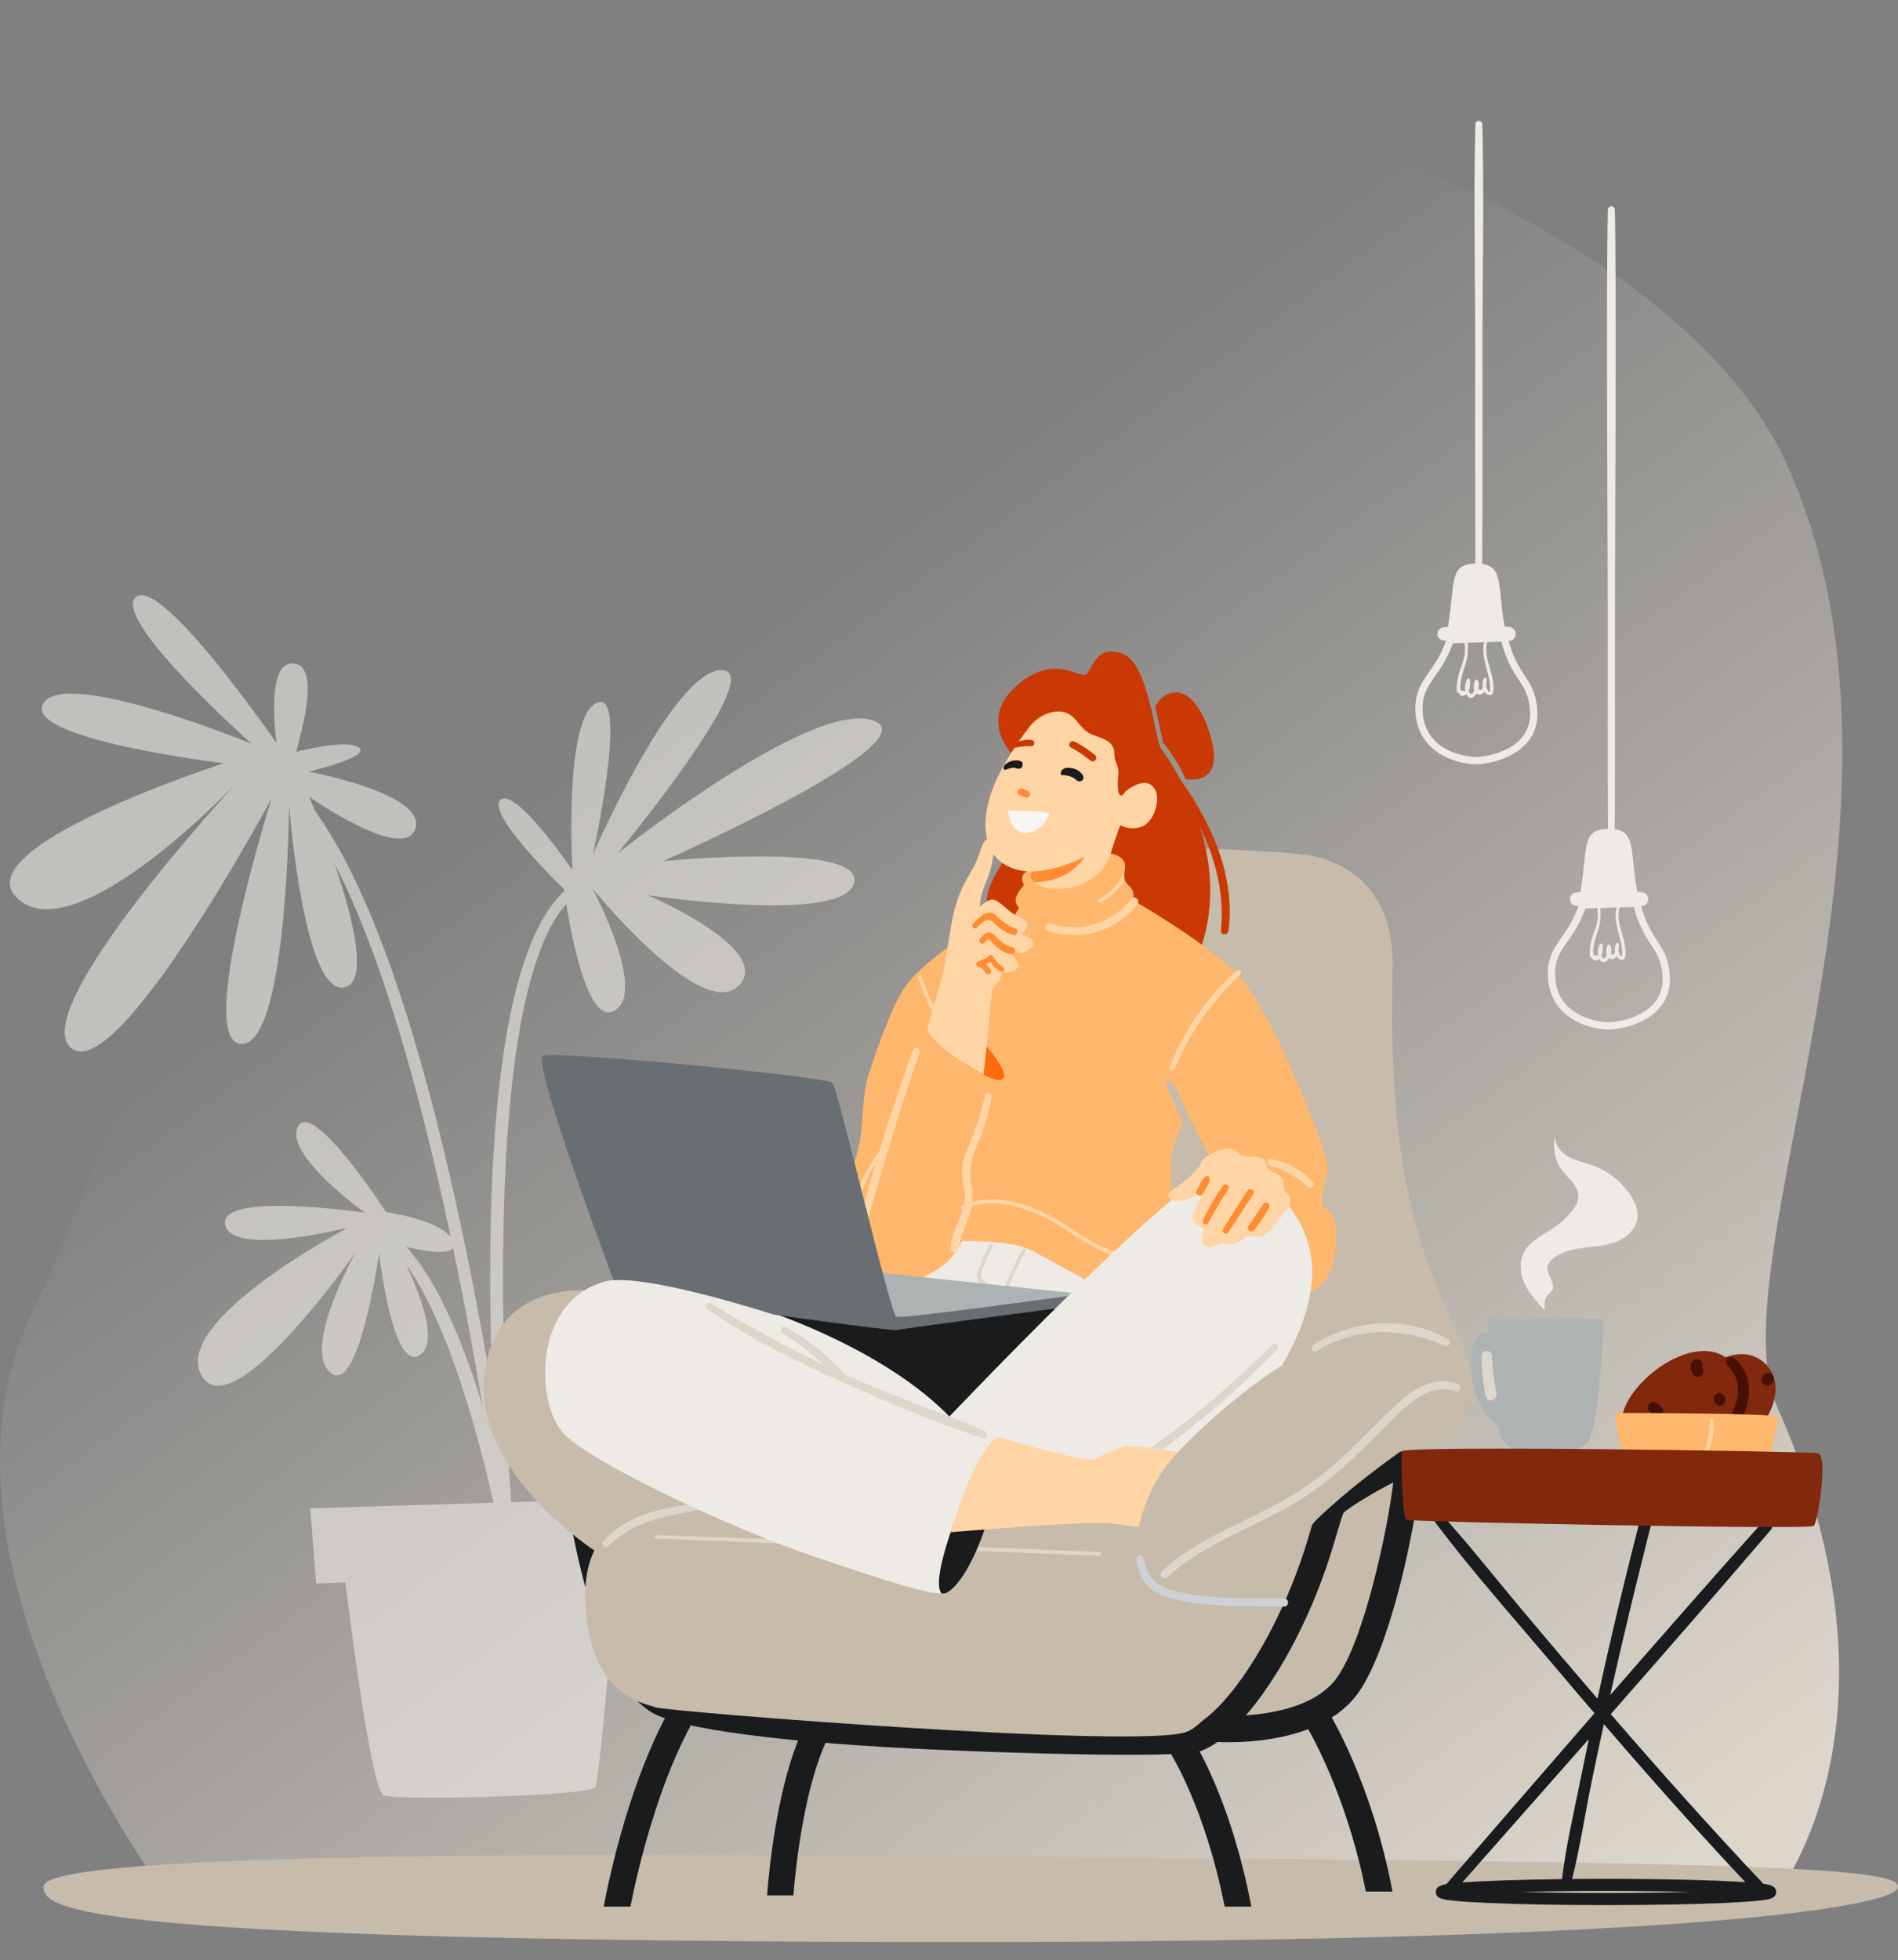 <svg width="523" height="540" viewBox="0 0 523 540" fill="none" xmlns="http://www.w3.org/2000/svg">
<rect x="0" y="0" width="523" height="540" fill="#808080" stroke="none"/>
<g clip-path="url(#clip0_0_19)">
<path d="M43.116 518.706C42.418 516.543 -22.35 429.249 8.167 363.128C23.403 330.112 55.323 259.222 56.43 158.098C57.542 56.969 78.069 16.409 147.413 2.519C216.762 -11.37 448.103 32.525 491.93 126.984C535.757 221.443 472.145 348.039 489.711 387.576C529.025 476.073 488.047 524.263 488.047 524.263L43.116 518.706Z" fill="url(#paint0_linear_0_19)"/>
<g opacity="0.6">
<path d="M81.678 207.112C81.565 205.963 89.215 183.723 81.012 182.799C72.805 181.87 76.229 204.755 76.229 204.755C76.229 204.755 44.416 158.571 37.464 164.484C30.517 170.396 69.281 204.863 69.281 204.863C69.281 204.863 17.931 183.84 11.956 193.718C5.98 203.601 61.699 210.258 61.699 210.258C61.699 210.258 -11.326 233.764 5.134 247.803C21.594 261.841 65.137 215.72 65.137 215.72C65.137 215.72 7.002 278.385 19.619 288.741C32.236 299.097 74.834 219.983 74.834 219.983C74.834 219.983 53.654 287.105 66.456 287.574C79.252 288.047 79.653 221.826 79.653 221.826C79.653 221.826 83.739 274.829 95.046 271.963C106.354 269.096 85.219 219.532 85.219 219.532C85.219 219.532 111.376 237.834 114.48 228.239C117.59 218.64 85.107 212.579 85.107 212.579C85.107 212.579 102.097 208.568 98.943 205.981C95.789 203.394 81.669 207.117 81.669 207.117L81.678 207.112Z" fill="#EEEBE6"/>
<path d="M155.45 244.99C155.45 244.99 133.789 224.147 137.897 220.375C142.005 216.603 157.731 239.718 157.731 239.718C157.731 239.718 155.275 197.9 164.368 193.633C173.467 189.365 163.446 235.224 163.446 235.224C163.446 235.224 185.337 184.818 198.755 184.61C212.173 184.398 170.155 235.121 170.155 235.121C170.155 235.121 223.089 192.848 240.435 198.419C257.781 203.989 182.682 237.243 182.682 237.243C182.682 237.243 238.131 231.736 235.35 243.233C232.57 254.725 178.569 246.626 178.569 246.626C178.569 246.626 213.653 261.651 203.443 271.638C193.234 281.625 163.266 244.783 163.266 244.783C163.266 244.783 178.38 273.008 169.39 278.385C160.404 283.766 155.445 244.999 155.445 244.999L155.45 244.99Z" fill="#EEEBE6"/>
<path d="M138.977 427.253C138.788 425.716 118.494 263.756 80.638 220.244L82.812 218.347C98.975 236.928 113.639 276.104 126.391 334.785C130.337 352.938 133.473 370.239 135.795 384.277C135.26 371.451 134.895 356.106 135.161 340.369C136.065 286.65 143.53 254.202 157.344 243.922L159.063 246.243C127.682 269.592 141.712 425.464 141.843 426.942L138.977 427.248V427.253Z" fill="#EEEBE6"/>
<path d="M138.697 427.081C138.576 426.41 124.937 350.383 102.115 339.256L103.375 336.66C113.589 341.635 122.931 356.742 131.152 381.551C137.208 399.839 141.505 426.383 141.537 426.554L138.702 427.077L138.697 427.081Z" fill="#EEEBE6"/>
<path d="M106.363 333.902C106.363 333.902 86.164 302.662 82.096 310.319C78.028 317.976 100.545 334.073 100.545 334.073C100.545 334.073 60.327 328.197 62.032 337.3C63.737 346.399 95.919 338.161 95.919 338.161C95.919 338.161 47.152 363.763 55.49 378.856C63.828 393.944 98.007 345.006 98.007 345.006C98.007 345.006 83.127 371.474 91.032 378.144C98.938 384.814 104.464 345.173 104.464 345.173C104.464 345.173 108.145 378.256 115.7 373.277C123.255 368.292 109.049 342.704 109.049 342.704C109.049 342.704 126.674 348.003 124.888 342.136C123.102 336.268 106.367 333.902 106.367 333.902H106.363Z" fill="#EEEBE6"/>
<path d="M178.776 432.791L87.096 436.221L85.485 415.517L178.484 412.687L178.776 432.791Z" fill="#EEEBE6"/>
<path d="M94.227 428.168C94.227 428.168 101.733 493.027 105.751 494.573C109.769 496.119 162.312 494.726 163.923 492.401C165.534 490.075 170.47 425.319 170.47 425.319L94.227 428.168Z" fill="#EEEBE6"/>
</g>
<path d="M523 519.742C523 525.758 457.375 535.502 246.694 534.98C19.286 534.424 12 525.758 12 519.742C12 513.727 68.139 509.916 248.359 511.275C470.191 512.951 523 513.727 523 519.742Z" fill="#C7BBAB"/>
<path d="M404.83 385.909C401.5 397.022 388.744 405.914 388.744 405.914C388.744 405.914 382.642 468.146 355.455 475.37C328.273 482.594 311.075 471.481 311.075 471.481L210.661 420.916L258.456 351.663L301.644 233.111C301.644 233.111 308.861 233.187 318.383 233.413C327.976 233.629 339.909 233.994 349.138 234.557C354.965 234.918 359.712 235.36 362.115 235.891C372.1 238.113 384.307 245.892 383.749 267.005C383.196 288.119 383.749 315.902 390.962 340.351C398.175 364.8 408.16 374.8 404.83 385.913V385.909Z" fill="#C7BBAB"/>
<path d="M390.984 402.525C390.53 401.186 389.527 400.231 388.231 399.906C387.047 399.609 385.247 399.158 375.38 404.787C372.648 406.346 366.115 410.204 364.499 412.358C363.415 413.805 362.754 416.045 361.557 420.114C360.13 424.95 358.182 431.57 354.645 439.763C345.799 460.255 334.802 473.27 328.484 475.564C324.956 476.515 294.318 476.573 252.219 474.5C208.573 472.351 190.187 468.998 183.703 465.748C180.405 464.099 173.925 457.618 167.581 432.769C163.563 417.027 161.839 402.696 161.826 402.57C161.839 402.723 161.839 402.818 161.839 402.858H154.626C154.626 403.75 156.561 418.555 160.422 433.886C165.907 455.663 172.467 468.2 180.472 472.211C190.876 477.421 225.388 480.427 252.642 481.756C270.749 482.639 294.363 483.41 310.998 483.41C321.217 483.41 328.808 483.117 330.864 482.382C332.336 481.855 333.875 481.017 335.463 479.899C341.713 480.165 363.438 480.102 373.535 467.33C379.83 459.367 384.64 441.714 386.948 431.904C387.007 431.66 392.658 407.482 390.975 402.529L390.984 402.525ZM367.883 462.842C362.286 469.926 351.189 472.008 343.306 472.549C349.615 465.271 356.031 454.73 361.26 442.625C364.972 434.031 367.078 426.883 368.473 422.156C369.134 419.911 369.881 417.374 370.245 416.73C371.694 415.279 379.173 410.749 383.906 408.401C382.62 420.069 375.875 452.733 367.888 462.842H367.883Z" fill="#1A1B1C"/>
<path d="M344.814 525.245C339.126 495.429 328.952 479.611 328.516 478.944L322.482 482.896C322.581 483.05 332.021 497.818 337.466 525.245H344.814Z" fill="#1A1B1C"/>
<path d="M383.704 521.095C377.998 491.035 366.502 472.301 366.007 471.508L359.883 475.325C359.995 475.505 370.826 493.208 376.361 521.095H383.704Z" fill="#1A1B1C"/>
<path d="M218.612 522.136C219.228 514.596 221.527 492.396 228.052 478.885L221.559 475.74C214.251 490.864 211.93 514.772 211.367 522.136H218.607H218.612Z" fill="#1A1B1C"/>
<path d="M173.701 525.245C175.653 515.493 181.233 491.229 191.326 473.545L185.062 469.962C173.813 489.679 168.072 516.182 166.339 525.245H173.701Z" fill="#1A1B1C"/>
<path d="M166.276 428.69C165.723 428.69 129.662 405.909 133.546 378.126C137.429 350.342 165.723 355.345 170.717 356.458C175.712 357.571 217.514 362.88 217.514 362.88L215.097 423.688L166.276 428.69Z" fill="#C7BBAB"/>
<path d="M182.367 415.909C182.367 415.909 160.174 415.355 161.286 441.467C162.397 467.583 177.93 469.25 180.702 470.359C183.474 471.472 315.512 482.027 327.161 477.029C338.811 472.026 352.125 434.801 355.455 425.355C358.785 415.909 342.141 394.242 342.141 394.242L182.367 415.909Z" fill="#C7BBAB"/>
<path d="M190.853 414.247C181.98 415.589 172.351 417.419 166.267 424.603C165.444 425.576 166.865 426.721 167.747 425.865C171.154 422.53 174.947 420.421 179.483 418.911C185.143 417.027 198.039 415.175 201.787 413.692C202.723 413.323 191.929 414.089 190.858 414.251L190.853 414.247Z" fill="#DDD6CB"/>
<path d="M302.976 427.546C271.289 426.212 239.598 424.99 207.907 423.832C198.881 423.503 189.85 423.156 180.819 422.89C180.216 422.872 180.221 423.801 180.819 423.828C212.506 425.18 244.201 426.257 275.892 427.523C284.919 427.884 293.945 428.244 302.976 428.605C303.655 428.632 303.655 427.573 302.976 427.546Z" fill="#DDD6CB"/>
<path d="M279.451 233.467C279.451 233.467 268.909 245.689 272.792 251.246C276.675 256.802 298.31 253.467 298.31 253.467L296.645 231.799L279.447 233.467H279.451Z" fill="#CA3904"/>
<path d="M251.711 346.264C251.711 346.264 252.265 332.374 283.335 338.485C314.401 344.596 326.055 366.823 326.055 366.823L254.488 406.829L177.93 375.35L251.716 346.264H251.711Z" fill="#EEEBE6"/>
<path d="M281.787 344.168C279.753 347.674 278.012 351.338 276.608 355.142C276.36 355.809 276.122 356.485 275.884 357.17C275.24 356.368 274.507 355.665 273.724 354.993C272.788 354.191 271.411 353.366 270.713 352.339C269.876 351.099 270.965 349.116 271.456 347.868C272.032 346.39 272.711 344.952 273.454 343.551C273.76 342.974 272.887 342.456 272.576 343.037C271.78 344.515 271.06 346.029 270.434 347.589C269.962 348.765 268.941 350.617 269.193 351.92C269.418 353.087 270.907 354.06 271.748 354.772C273.004 355.836 274.232 356.863 275.281 358.134C275.344 358.211 275.42 358.251 275.501 358.274C274.565 361.077 273.769 363.988 273.445 366.868C273.382 367.44 274.295 367.544 274.435 367.003C275.438 363.191 276.189 359.392 277.539 355.665C278.916 351.861 280.635 348.188 282.628 344.668C282.943 344.114 282.098 343.623 281.778 344.173L281.787 344.168Z" fill="#DDD6CB"/>
<path d="M210.661 360.901C210.661 360.901 243.949 371.46 262.254 390.907C263.397 392.119 286.111 370.347 286.111 370.347L292.213 359.788L210.661 360.901Z" fill="#1A1B1C"/>
<path d="M325.609 215.21C325.532 215.102 325.447 215.021 325.357 214.958C322.932 210.348 320.722 207.274 319.948 206.242C318.284 204.02 316.619 182.907 309.406 180.126C302.193 177.35 301.086 184.015 299.421 185.683C297.756 187.35 290.543 179.572 280.005 189.018C269.462 198.464 279.078 207.995 279.078 207.995L294.984 225.688L292.212 249.583L329.938 263.472C329.938 263.472 335.486 252.359 332.709 236.247C332.196 233.273 331.495 230.447 330.68 227.806C334.964 236.685 337.43 246.212 336.44 256.41C336.309 257.749 338.334 257.695 338.5 256.41C340.471 241.489 333.929 227.162 325.604 215.206L325.609 215.21Z" fill="#CA3904"/>
<path d="M318.288 194.574L320.506 204.575C320.506 204.575 324.943 210.131 326.608 214.575C326.608 214.575 338.258 217.351 333.267 201.794C328.862 188.062 321.618 189.013 318.288 194.57V194.574Z" fill="#CA3904"/>
<path d="M306.085 235.134C306.085 235.134 310.738 235.729 309.969 239.578C309.942 239.726 309.914 239.87 309.892 240.006C309.716 241.015 309.721 241.705 309.892 242.277C310.135 243.075 310.719 243.661 311.633 244.576C312.74 245.689 312.186 247.911 312.186 247.911C312.74 248.465 328.826 257.357 339.369 266.802C349.907 276.248 362.668 310.697 364.887 317.367C367.105 324.037 364.333 325.7 364.333 330.148C364.333 334.596 367.996 332.352 368.217 339.04L368.23 339.026C368.782 355.829 359.42 356.44 359.352 356.444L335.661 323.532C335.621 323.451 328.28 308.465 327.728 307.912C327.169 307.359 321.623 314.583 322.734 324.582C323.843 334.558 319.981 352.832 319.962 352.92C319.947 352.928 310.526 358.47 304.982 355.696C299.434 352.915 293.886 349.585 284.455 344.583C280.346 342.405 272.512 341.839 265.092 341.879C263.554 344.891 261.724 347.106 260.332 348.202C257.745 350.243 254.798 351.996 251.567 352.771C247.491 353.749 243.436 352.78 240.196 350.117C234.954 345.813 232.479 338.129 232.83 331.45C233.154 325.317 236.111 319.814 237.038 313.811C237.92 308.097 237.537 301.919 239.265 296.362C241.204 290.125 243.491 283.924 246.087 277.898C247.549 274.509 249.592 271.156 252.269 268.474C259.338 261.387 271.985 253.497 272.476 253.192L259.522 274.464C259.522 274.464 261.524 276.754 264.15 279.846L264.211 279.624L279.461 252.349L280.802 250.065C279.447 248.704 279.569 247.203 281.121 245.13C282.786 242.908 282.053 244.612 281.675 242.354C281.121 239.024 288.888 237.911 288.888 237.911C288.888 237.911 296.1 235.135 306.085 235.134ZM272.476 253.192L272.481 253.183H272.49C272.489 253.184 272.484 253.187 272.476 253.192Z" fill="#FFB76E"/>
<path d="M285.067 243.116C285.094 243.116 285.112 243.107 285.139 243.107H288.991C289.67 241.358 289.441 238.469 289.441 238.469L285.004 239.582C285.004 239.582 282.727 240.952 285.072 243.116H285.067Z" fill="#FF8C33"/>
<path d="M311.885 247.586C306.319 254.468 297.622 257.104 289.432 254.445C288.955 254.292 288.433 254.49 288.199 254.937C288.199 254.941 288.195 254.95 288.19 254.955C287.902 255.509 288.181 256.185 288.771 256.388C297.581 259.425 307.521 256.699 313.393 249.1C314.216 248.037 312.758 246.514 311.885 247.591V247.586Z" fill="#FFD5A6"/>
<path d="M328.926 311.324C327.301 306.862 325.551 302.315 323.121 298.227C322.482 297.155 321.033 298.092 321.497 299.178C323.306 303.424 325.313 307.543 326.914 311.883C327.378 313.135 329.389 312.599 328.93 311.328L328.926 311.324Z" fill="#C7BBAB"/>
<path d="M340.944 267.6C332.809 274.757 326.581 283.923 322.581 293.978C322.347 294.564 323.287 294.811 323.521 294.239C327.54 284.315 333.794 275.55 341.606 268.267C342.051 267.853 341.394 267.204 340.94 267.6H340.944Z" fill="#FFD5A6"/>
<path d="M323.031 294.838C322.923 294.838 322.811 294.816 322.712 294.775C322.334 294.622 322.176 294.253 322.325 293.874C326.433 283.54 332.809 274.383 340.76 267.393C341.124 267.073 341.588 267.19 341.835 267.465C342.11 267.767 342.092 268.191 341.795 268.466C333.754 275.965 327.688 284.671 323.773 294.338C323.634 294.681 323.332 294.834 323.031 294.834V294.838ZM341.124 267.803C333.241 274.739 326.914 283.824 322.838 294.077C322.82 294.122 322.784 294.212 322.919 294.266C323.018 294.307 323.202 294.307 323.269 294.135C327.216 284.392 333.322 275.622 341.421 268.064C341.453 268.037 341.538 267.956 341.43 267.835C341.426 267.83 341.277 267.672 341.124 267.808V267.803Z" fill="#FFD5A6"/>
<path d="M318.068 346.705C313.199 346.629 308.38 345.606 303.939 343.587C299.548 341.59 295.714 338.611 291.57 336.173C283.736 331.554 273.886 328.278 265.058 332.108C264.504 332.347 264.81 333.213 265.386 332.996C275.083 329.305 284.919 333.208 293.203 338.454C297.118 340.932 300.893 343.627 305.235 345.326C309.361 346.94 313.735 347.751 318.158 347.773C318.851 347.773 318.748 346.714 318.068 346.705Z" fill="#FFD5A6"/>
<path d="M309.888 242.282C308.344 244.986 306.072 247.203 303.242 248.636C302.666 248.925 302.162 248.068 302.733 247.762C305.955 246.063 308.479 243.354 309.888 240.006C309.712 241.016 309.717 241.705 309.888 242.277V242.282Z" fill="#FFD5A6"/>
<path d="M361.643 325.52C358.668 322.284 354.641 320.251 350.393 319.273C349.228 319.003 348.755 320.779 349.921 321.081C353.926 322.117 357.237 324.163 360.315 326.885C361.233 327.696 362.47 326.425 361.643 325.524V325.52Z" fill="#FFD5A6"/>
<path d="M259.964 281.796C257.21 277.438 255.608 273.887 253.961 269.006C253.79 268.492 252.881 268.772 253.043 269.299C254.591 274.315 256.31 277.911 259.176 282.301C259.464 282.742 260.247 282.247 259.959 281.796H259.964Z" fill="#FFD5A6"/>
<path d="M265.026 292.364C265.026 292.364 276.675 300.697 276.675 296.253C276.675 291.81 262.276 278.065 262.276 278.065L265.026 292.364Z" fill="#FF6B0C"/>
<path d="M284.572 259.457C284.284 258.546 283.443 258.19 282.619 257.893C282.219 257.749 281.832 257.586 281.45 257.42C282.421 256.604 283.321 255.441 282.97 254.31C282.763 253.643 282.358 253.404 281.76 253.102C280.865 252.652 280.1 252.318 279.362 251.813C279.317 251.786 279.267 251.768 279.222 251.741C277.638 250.84 275.384 248.001 273.427 247.789C273.413 247.789 273.404 247.789 273.391 247.789C272.185 247.956 271.028 248.907 270.061 249.677C270.047 249.686 270.034 249.691 270.02 249.7C270.02 249.682 270.02 249.668 270.02 249.65C270.079 247.063 271.06 244.607 272.005 242.241C272.936 239.911 273.427 237.928 273.724 235.459C273.841 234.472 273.886 230.33 271.825 231.295C271.591 231.403 271.42 231.61 271.271 231.822C270.421 233.034 270.092 234.517 269.593 235.909C268.639 238.568 267.006 240.961 265.714 243.449C261.944 250.709 261.701 259.159 260.013 267.082C259.478 270.511 255.981 281.089 255.595 283.112C255.595 287.556 271.006 296.06 271.006 296.06C271.964 289.011 272.923 274.978 273.346 273.112C273.755 271.3 274.781 271.341 275.564 269.777C275.834 268.952 276.032 268.42 276.117 267.555C276.095 267.794 277.715 267.902 277.89 267.889C278.615 267.821 279.317 267.528 279.915 267.122C280.154 266.96 280.388 266.775 280.518 266.523C280.685 266.199 280.667 265.807 280.545 265.46C280.424 265.117 280.217 264.811 280.01 264.513C279.528 263.815 279.006 263.134 278.561 262.409C279.582 262.548 280.626 262.625 281.639 262.431C282.979 262.179 285.099 261.133 284.568 259.457H284.572Z" fill="#FFD5A6"/>
<path d="M279.73 255.73C278.191 255.211 276.918 254.4 275.699 253.341C274.997 252.733 274.241 251.714 273.282 251.475C271.352 250.998 269.305 253.219 268.117 254.414C267.428 255.108 268.405 256.266 269.125 255.572C269.835 254.887 270.96 253.657 271.95 253.49C273.273 253.269 273.696 254.112 274.524 254.846C275.892 256.063 277.341 257.005 279.091 257.559C280.279 257.938 280.923 256.126 279.739 255.725L279.73 255.73Z" fill="#FF8C33"/>
<path d="M279.123 261.002C277.904 260.655 276.869 260.2 275.874 259.394C275.069 258.736 274.416 257.825 273.566 257.235C272.14 256.239 270.97 257.523 270.043 258.596C269.363 259.38 270.461 260.52 271.195 259.75C271.415 259.52 271.793 259.024 272.108 258.889C272.644 258.659 272.581 258.839 272.995 259.249C273.634 259.88 274.218 260.534 274.92 261.097C276.095 262.043 277.364 262.715 278.876 262.859C279.96 262.963 280.122 261.286 279.128 261.002H279.123Z" fill="#FF8C33"/>
<path d="M276.427 266.415C275.235 265.613 274.299 264.738 273.597 263.468C273.395 263.098 272.756 262.958 272.468 263.323C271.847 264.112 270.434 264.482 269.547 264.851C268.891 265.126 268.747 266.117 269.547 266.338C270.497 266.6 271.14 267.15 271.604 268.019C272.085 268.93 273.462 268.123 272.981 267.213C272.639 266.568 272.184 266.045 271.64 265.64C272.063 265.455 272.468 265.243 272.828 264.977C273.561 266.077 274.529 267.023 275.73 267.605C276.526 267.988 277.165 266.911 276.423 266.415H276.427Z" fill="#FF8C33"/>
<path d="M251.531 289.313C248.229 298.579 245.088 307.921 242.231 317.349C239.346 321.126 236.871 325.565 235.998 330.198C235.904 330.702 236.574 330.878 236.759 330.409C237.731 327.922 238.595 325.416 239.841 323.05C240.282 322.212 240.768 321.396 241.268 320.594C239.837 325.448 238.473 330.319 237.218 335.218C236.889 336.507 238.847 337.048 239.207 335.768C243.558 320.328 248.121 304.983 253.417 289.836C253.835 288.642 251.95 288.132 251.527 289.313H251.531Z" fill="#FFD5A6"/>
<path d="M230.307 349.324L298.315 356.485L245.255 364.38L230.307 349.324Z" fill="#ADB2B3"/>
<path d="M298.314 356.485C298.314 356.485 248.624 363.398 246.982 362.776C245.34 362.154 230.972 300.035 229.375 298.304C227.778 296.573 153.025 289.358 149.632 290.891C146.239 292.423 170.348 356.106 170.348 356.106C170.348 356.106 244.876 366.864 247.113 366.399C249.353 365.931 297.909 359.531 297.909 359.531C297.909 359.531 298.818 357.62 298.31 356.489L298.314 356.485Z" fill="#686E72"/>
<path d="M271.407 301.699C270.502 306.044 269.207 310.244 267.465 314.327C266.174 317.351 264.851 320.361 265.116 323.728C265.269 325.67 265.94 327.563 265.94 329.519C265.94 331.425 265.364 333.223 264.689 334.981C263.559 337.924 261.769 340.975 262.025 344.224C262.102 345.215 263.586 345.549 263.847 344.472C264.666 341.078 265.949 338.041 267.105 334.76C268.19 331.695 268.199 329.018 267.614 325.846C266.795 321.438 268.073 318.279 269.724 314.277C271.33 310.374 272.5 306.359 273.261 302.208C273.481 301.001 271.659 300.473 271.407 301.695V301.699Z" fill="#FFD5A6"/>
<path d="M317.177 216.242C315.796 215.161 313.879 215.787 312.479 216.495C311.732 216.873 311.026 217.338 310.36 217.851C309.874 218.225 309.347 219.586 308.61 219.005C308.245 218.717 308.164 218.203 308.119 217.743C308.016 216.653 307.962 215.553 308.052 214.462C308.115 213.692 308.245 212.921 308.155 212.155C308.011 210.992 307.363 209.942 307.165 208.788C307.021 207.959 307.116 207.094 306.877 206.287C306.441 204.841 305.032 203.921 303.633 203.358C302.234 202.795 300.717 202.452 299.493 201.573C297.09 199.847 296.312 196.981 293.153 196.183C289.778 195.332 285.76 197.513 283.713 200.163C276.316 209.811 267.856 223.796 273.256 234.661C277.674 241.313 286.057 240.001 285.94 239.983L285.031 243.075C285.031 243.075 287.772 245.693 294.985 244.585C304.416 242.363 306.04 235.125 306.04 235.125C306.769 232.683 307.669 230.069 308.673 227.351C308.673 227.351 315.238 230.686 318.023 223.922C318.743 222.16 319.787 218.243 317.172 216.242H317.177Z" fill="#FFD5A6"/>
<path d="M280.446 217.829C280.635 217.333 281.225 217.067 281.72 217.265C282.206 217.459 282.696 217.653 283.182 217.847C283.677 218.045 283.938 218.622 283.744 219.122C283.555 219.618 282.966 219.884 282.471 219.686C281.985 219.492 281.495 219.298 281.009 219.104C280.514 218.906 280.253 218.329 280.446 217.829Z" fill="#FF8C33"/>
<path d="M296.141 204.286C297.343 204.958 297.073 204.741 298.238 205.481C299.422 206.229 300.506 207.121 301.658 207.914C302.697 208.631 301.676 210.316 300.628 209.595C299.476 208.802 298.391 207.905 297.208 207.162C296.038 206.431 296.312 206.639 295.111 205.967C294.004 205.35 295.035 203.669 296.141 204.286Z" fill="#CA3904"/>
<path d="M284.474 205.521C284.757 205.395 284.969 205.134 285.018 204.818C285.086 204.34 284.748 203.912 284.262 203.863C283.686 203.804 283.079 203.741 282.507 203.827C281.792 203.935 281.076 204.151 280.37 204.313C280.073 204.381 279.776 204.449 279.506 204.588C279.236 204.728 278.993 204.949 278.894 205.237C278.467 206.477 280.311 205.855 280.901 205.769C281.927 205.616 282.971 205.494 284.006 205.593C284.168 205.607 284.33 205.58 284.474 205.517V205.521Z" fill="#CA3904"/>
<path d="M296.866 215.098C297.563 215.539 298.598 215.026 298.567 214.214C298.526 213.295 297.284 212.29 296.488 211.957C295.286 211.452 293.905 211.38 293.275 211.686C292.173 212.223 291.988 213.507 292.686 213.525C295.579 213.588 296.366 214.782 296.866 215.102V215.098Z" fill="#1A1B1C"/>
<path d="M276.64 211.916C276.163 210.776 277.814 209.938 278.601 209.681C279.465 209.401 280.329 209.343 281.202 209.672C281.414 209.753 281.621 209.879 281.706 210.086C281.9 210.555 281.828 211.019 281.499 211.411C280.829 212.204 280.091 211.506 279.281 211.519C277.71 211.547 276.869 212.466 276.64 211.916Z" fill="#1A1B1C"/>
<path d="M299.017 236.022C295.714 240.542 291.543 242.751 285.036 243.07L285.945 239.988V239.97C285.945 239.97 285.995 239.965 286.008 239.965C290.823 239.56 295.84 237.545 299.017 236.022Z" fill="#FF8C33"/>
<path d="M277.742 223.327C279.209 223.115 287.916 223.615 289.216 224.03C287.803 229.149 279.232 233.503 277.742 223.327Z" fill="#F8F6F4"/>
<path d="M251.711 400.159L270.258 381.623L267.802 406.27L251.711 400.159Z" fill="#FFD5A6"/>
<path d="M261.421 390.438C261.421 390.438 325.222 323.208 335.76 322.095C346.303 320.981 361.003 333.122 361.556 349.238C362.11 365.349 349.677 389.023 319.669 412.665C304.969 424.247 262.528 410.443 262.528 410.443C262.528 410.443 261.416 397.108 261.416 390.438H261.421Z" fill="#EEEBE6"/>
<path d="M350.532 370.442C338.217 382.858 324.736 393.881 310.31 403.606C309.756 403.98 309.648 404.751 310.08 405.256C310.085 405.26 310.089 405.269 310.094 405.274C310.463 405.702 311.097 405.792 311.565 405.481C326.171 395.729 339.72 384.354 351.945 371.771C352.818 370.87 351.405 369.554 350.528 370.442H350.532Z" fill="#DDD6CB"/>
<path d="M355.383 331.797C355.356 331.892 355.325 331.987 355.284 332.068C354.915 332.825 354.263 333.541 353.772 334.222C352.319 336.227 350.803 338.404 348.877 339.986C348.53 340.274 348.139 340.59 347.689 340.702C345.471 341.257 344.085 339.869 342.973 340.982C341.862 342.095 339.643 343.204 337.979 342.649C336.314 342.095 336.314 342.649 334.649 343.204C332.984 343.758 331.877 343.758 331.319 342.091C330.766 340.423 332.431 338.756 331.319 338.201C330.208 337.647 327.989 336.534 328.547 334.866C329.101 333.199 331.319 329.864 330.766 329.31C330.212 328.755 325.852 331.73 323.278 330.698C320.506 329.585 322.446 328.197 324.111 327.088C325.776 325.979 329.938 322.919 331.045 320.143C331.49 319.035 332.849 318.381 333.843 317.84C335.04 317.187 336.35 316.732 337.695 316.511C338.33 316.407 338.991 316.353 339.607 316.547C340.642 316.876 341.353 317.836 342.339 318.286C343.378 318.76 344.58 318.611 345.723 318.647C346.865 318.683 348.161 319.035 348.661 320.067C348.89 320.54 348.913 321.085 349.133 321.563C349.552 322.46 350.551 322.897 351.455 323.298C352.36 323.699 353.336 324.253 353.588 325.209C353.754 325.84 353.556 326.529 353.732 327.16C353.903 327.777 354.393 328.246 354.74 328.782C355.217 329.521 355.64 330.873 355.392 331.793L355.383 331.797Z" fill="#FFD5A6"/>
<path d="M336.953 326.655C334.897 329.643 333.092 332.789 331.499 336.052C331.027 337.025 332.444 337.881 332.962 336.908C334.667 333.704 336.512 330.599 338.46 327.539C339.072 326.579 337.583 325.74 336.953 326.655Z" fill="#FF8C33"/>
<path d="M343.716 328.048C341.43 331.527 339.216 335.051 337.011 338.58C336.422 339.522 337.88 340.351 338.487 339.441C340.796 335.975 343.095 332.505 345.322 328.985C345.966 327.967 344.373 327.052 343.716 328.048Z" fill="#FF8C33"/>
<path d="M348.04 331.721C346.739 333.789 345.434 335.849 343.986 337.823C343.252 338.819 344.899 339.747 345.632 338.787C347.113 336.845 348.521 334.839 349.7 332.694C350.303 331.608 348.697 330.675 348.04 331.721Z" fill="#FF8C33"/>
<path d="M332.084 324.222C331.031 325.249 330.428 326.633 329.731 327.913C329.128 329.017 330.775 329.986 331.414 328.9C332.152 327.647 333.038 326.412 333.38 324.979C333.56 324.231 332.647 323.672 332.084 324.222Z" fill="#FF8C33"/>
<path d="M277.512 396.549C276.153 404.089 274.687 410.308 273.202 415.427C268.009 433.35 262.596 437.906 260.868 438.776C260.558 438.934 260.09 439.011 259.446 439.011C255.549 438.993 245.227 435.937 224.25 428.776C199.839 420.443 162.393 402.574 155.18 394.796C147.967 387.017 146.302 359.234 166.276 353.123C176.706 349.932 216.204 363.123 216.204 363.123C223.417 365.899 229.253 369.234 229.519 369.234L240.336 383.764L277.508 396.544L277.512 396.549Z" fill="#EEEBE6"/>
<path d="M271.222 394.102C258.33 388.775 245.168 384.214 232.425 378.495C232.412 378.283 232.326 378.067 232.133 377.869C226.414 371.997 223.656 369.797 216.641 365.588C215.552 364.935 214.571 366.625 215.646 367.292C221.109 370.685 222.256 371.785 227.053 376.008C216.353 370.902 206.102 365.142 195.861 359.099C194.849 358.504 194.03 359.991 194.957 360.649C206.368 368.743 219.313 375.021 232.052 380.717C244.642 386.35 257.561 391.803 270.659 396.148C271.982 396.585 272.445 394.611 271.222 394.106V394.102Z" fill="#DDD6CB"/>
<path d="M273.201 415.427C268.009 433.35 262.596 437.906 260.868 438.776C260.557 438.934 260.089 439.011 259.446 439.011C256.485 435.441 263.662 417.428 263.662 417.428L273.197 415.427H273.201Z" fill="#1A1B1C"/>
<path d="M261.975 422.106C261.975 422.106 297.203 419.051 304.969 419.605C312.735 420.159 322.72 422.575 322.72 422.575C322.72 422.575 330.487 400.907 329.933 400.907C329.38 400.907 311.678 397.585 309.406 398.491C307.138 399.397 304.438 400.474 301.788 401.844C299.142 403.214 275.181 395.855 275.181 395.855C275.181 395.855 269.737 396.549 261.97 422.106H261.975Z" fill="#FFD5A6"/>
<path d="M346.946 440.61C346.946 440.61 319.273 441.742 314.756 435.518C310.238 429.294 314.243 411.642 323.282 401.461C332.318 391.281 355.743 370.951 370.992 368.121C386.242 365.291 402.292 373.295 404.551 380.082C406.81 386.869 387.609 398.18 387.609 398.18C387.609 398.18 366.713 410.623 354.852 428.726C348.633 438.213 346.946 440.606 346.946 440.606V440.61Z" fill="#C7BBAB"/>
<path d="M401.419 381.704C395.659 379.46 389.895 383.006 385.747 386.778C380.878 391.2 376.423 396.062 371.631 400.564C366.808 405.094 361.696 409.249 355.99 412.615C350.366 415.936 344.408 418.636 338.586 421.57C332.205 424.788 325.672 428.307 320.533 433.364C320.074 433.819 320.763 434.499 321.24 434.071C330.711 425.482 342.941 421.142 353.979 415.053C359.343 412.092 364.301 408.586 368.909 404.553C373.62 400.425 377.985 395.922 382.435 391.524C387.349 386.675 393.513 380.167 401.135 382.75C401.801 382.975 402.053 381.956 401.423 381.709L401.419 381.704Z" fill="#CED1D3"/>
<path d="M320.898 434.756C320.619 434.756 320.34 434.639 320.124 434.409C319.728 433.99 319.741 433.373 320.151 432.972C325.384 427.821 332.007 424.274 338.338 421.083C339.958 420.267 341.591 419.465 343.225 418.668C347.378 416.635 351.671 414.53 355.716 412.146C360.841 409.122 365.777 405.314 371.258 400.168C373.409 398.149 375.528 396.022 377.575 393.962C380.091 391.434 382.691 388.82 385.382 386.377C391.182 381.109 396.798 379.32 401.621 381.199C402.26 381.447 402.454 382.132 402.265 382.646C402.067 383.196 401.518 383.457 400.96 383.268C393.95 380.893 388.091 386.697 383.384 391.357L382.822 391.912C381.868 392.853 380.919 393.8 379.974 394.746C376.54 398.171 372.99 401.709 369.273 404.967C364.603 409.059 359.545 412.615 354.249 415.535C350.991 417.334 347.581 419.001 344.282 420.614C336.399 424.472 328.245 428.465 321.613 434.477C321.406 434.662 321.154 434.756 320.907 434.756H320.898ZM358.083 411.98C357.48 412.363 356.872 412.732 356.265 413.088C352.188 415.499 347.873 417.608 343.702 419.65C342.073 420.448 340.444 421.245 338.829 422.061C333.519 424.738 328.007 427.663 323.327 431.57C329.564 426.59 336.781 423.057 343.792 419.627C347.081 418.019 350.478 416.356 353.714 414.571C355.189 413.755 356.652 412.89 358.087 411.98H358.083ZM397.671 381.546C394.116 381.546 390.246 383.43 386.111 387.184C383.443 389.609 380.851 392.209 378.345 394.728C376.288 396.792 374.165 398.928 372 400.961C368.027 404.692 364.333 407.73 360.648 410.281C363.379 408.401 366.016 406.346 368.544 404.138C372.234 400.907 375.775 397.378 379.195 393.967C380.145 393.02 381.094 392.074 382.048 391.132L382.606 390.578C387.425 385.805 393.396 379.883 400.83 382.078C399.804 381.727 398.751 381.551 397.666 381.551L397.671 381.546ZM401.225 382.2C401.225 382.2 401.243 382.204 401.248 382.209L401.414 381.709L401.221 382.2H401.225Z" fill="#DDD6CB"/>
<path d="M391.682 393.079C384.532 397.685 377.737 402.93 371.168 408.325C364.463 413.832 357.507 419.555 351.761 426.085C350.978 426.978 352.166 428.159 353.056 427.383C359.441 421.867 365.386 415.896 371.915 410.524C378.633 404.994 385.674 399.965 392.761 394.927C393.868 394.138 392.856 392.313 391.677 393.074L391.682 393.079Z" fill="#C7BBAB"/>
<g style="mix-blend-mode:darken">
<path d="M353.849 440.344C347.077 440.39 335.728 440.453 329.024 439.385C326.081 438.916 322.94 438.371 320.254 437.023C316.915 435.347 315.916 432.471 314.962 429.096C314.616 427.866 312.87 428.397 313.082 429.614C313.617 432.724 314.576 435.68 317.131 437.699C319.462 439.542 322.472 440.34 325.316 440.957C333.2 442.665 345.826 442.638 353.849 442.589C355.288 442.58 355.293 440.335 353.849 440.344Z" fill="#CED1D3"/>
</g>
<path d="M399.034 368.977C387.844 362.298 372.594 363.488 361.876 370.464C360.832 371.145 361.692 372.884 362.785 372.213C373.872 365.412 386.543 365.561 398.175 370.78C399.219 371.249 400.011 369.559 399.039 368.977H399.034Z" fill="#DDD6CB"/>
<path d="M420.136 186.138C418.678 183.912 417.04 181.406 415.703 176.566C415.73 176.566 415.762 176.566 415.789 176.561C418.268 176.408 418.273 172.852 415.789 172.699C415.397 172.677 414.997 172.654 414.596 172.632C414.574 172.501 414.547 172.375 414.525 172.244C412.702 161.302 414.192 156.182 408.432 155.353C408.553 135.745 408.486 116.136 408.486 96.528C408.486 75.784 408.976 54.972 408.459 34.233C408.427 32.993 406.569 32.993 406.538 34.233C406.016 54.968 406.506 75.784 406.511 96.528C406.511 116.096 406.443 135.664 406.565 155.227C406.556 155.227 406.542 155.227 406.533 155.227V155.236C399.154 155.457 401.012 160.5 399.059 172.24C399.032 172.402 399.001 172.551 398.969 172.708C398.596 172.74 398.218 172.762 397.849 172.798C395.504 173.019 395.495 176.237 397.849 176.458C398.051 176.476 398.263 176.489 398.47 176.507C397.088 180.401 395.356 182.893 393.817 185.106C391.657 188.211 389.79 190.893 390.019 195.913C390.537 207.261 401.044 210.433 406.529 210.524C406.529 210.524 406.619 210.524 406.767 210.524C406.79 210.524 406.817 210.524 406.839 210.524C406.916 210.524 406.988 210.524 407.06 210.519C409.426 210.483 416.464 209.383 420.581 204.827C422.889 202.272 423.902 199.068 423.587 195.305C423.213 190.829 421.791 188.653 420.14 186.134L420.136 186.138ZM409.633 187.188C409.615 186.67 408.936 186.611 408.765 187.071C408.495 187.787 408.427 188.599 408.585 189.36C408.526 189.518 408.454 189.662 408.36 189.77C408.288 190.104 408.054 190.144 407.654 189.892C407.523 189.928 407.415 189.937 407.321 189.933C407.627 188.905 407.627 187.819 407.118 187.341C406.929 187.166 406.551 187.161 406.43 187.431C406.119 188.112 405.939 189.306 406.223 190.194C405.993 190.802 405.512 191.677 404.774 190.672C404.724 190.604 404.693 190.528 404.657 190.451C405.125 189.455 405.188 188.08 405.03 187.224C404.963 186.868 404.414 186.805 404.256 187.121C403.757 188.112 403.563 189.162 403.77 190.253C403.757 190.293 403.739 190.329 403.725 190.37C403.316 190.311 402.906 190.257 402.497 190.199C402.528 190.23 402.407 189.45 402.357 189.153C402.528 187.125 403.019 185.286 403.716 183.294C404.454 181.19 404.585 179.229 404.409 177.071L408.981 176.922C407.811 181.55 411.006 185.908 410.583 190.564C410.218 190.933 409.714 189.712 409.494 189.103C409.629 188.382 409.651 187.652 409.633 187.184V187.188ZM419.096 203.489C415.474 207.5 409.003 208.496 407.015 208.527H406.785C406.749 208.527 406.713 208.527 406.686 208.527H406.556C406.119 208.518 402.186 208.396 398.411 206.323C394.38 204.111 392.224 200.577 392.008 195.823C391.81 191.478 393.34 189.284 395.45 186.251C397.061 183.939 398.875 181.329 400.342 177.201L403.59 177.098C403.671 178.125 403.73 179.166 403.613 180.189C403.469 181.433 403.028 182.614 402.605 183.781C401.826 185.935 401.246 188.18 401.439 190.496C401.466 190.82 401.768 190.951 402.006 190.884C402.29 191.551 402.785 191.983 403.725 191.501C403.856 191.433 403.973 191.348 404.081 191.249C404.346 191.816 404.774 192.299 405.444 192.231C405.975 192.181 406.461 191.708 406.835 191.073C407.028 191.208 407.262 191.303 407.55 191.33C408.243 191.393 408.706 191.028 409.026 190.478C409.116 190.622 409.215 190.762 409.332 190.893C409.782 191.406 410.637 191.722 411.114 191.303C411.249 191.267 411.361 191.181 411.393 191.019C412.347 186.174 408.571 181.717 409.786 176.895L413.688 176.769C415.127 182.127 416.972 184.948 418.466 187.229C420.028 189.617 421.26 191.501 421.593 195.471C421.859 198.662 421.022 201.357 419.101 203.484L419.096 203.489Z" fill="#EEEBE6"/>
<path d="M460.099 268.38C459.726 263.905 458.304 261.728 456.652 259.209C455.195 256.983 453.557 254.477 452.22 249.637C452.247 249.637 452.279 249.637 452.306 249.632C454.785 249.479 454.79 245.923 452.306 245.77C451.914 245.747 451.514 245.725 451.113 245.702C451.091 245.572 451.059 245.446 451.041 245.315C449.219 234.373 450.708 229.253 444.949 228.424C445.07 208.816 445.003 189.207 445.003 169.599C445.003 148.855 445.493 78.497 444.976 57.757C444.944 56.518 443.086 56.518 443.055 57.757C442.533 78.492 443.023 148.855 443.028 169.599C443.028 189.167 442.96 208.734 443.082 228.298C443.073 228.298 443.059 228.298 443.05 228.298V228.307C435.671 228.528 437.529 233.571 435.576 245.31C435.549 245.473 435.518 245.621 435.486 245.779C435.113 245.811 434.735 245.833 434.366 245.869C432.021 246.09 432.012 249.308 434.366 249.529C434.568 249.547 434.78 249.56 434.987 249.578C433.605 253.472 431.873 255.964 430.334 258.177C428.174 261.282 426.307 263.963 426.536 268.984C427.054 280.331 437.56 283.504 443.046 283.594C443.046 283.594 443.136 283.594 443.284 283.594C443.307 283.594 443.333 283.594 443.356 283.594C443.432 283.594 443.504 283.594 443.576 283.59C445.943 283.554 452.981 282.454 457.098 277.898C459.406 275.343 460.419 272.138 460.104 268.375L460.099 268.38ZM446.069 260.178C446.051 259.673 445.39 259.614 445.223 260.065C444.962 260.764 444.895 261.557 445.048 262.296C444.989 262.449 444.922 262.589 444.827 262.697C444.755 263.021 444.526 263.062 444.139 262.814C444.008 262.85 443.905 262.859 443.815 262.855C444.112 261.854 444.112 260.795 443.621 260.331C443.437 260.16 443.068 260.155 442.951 260.417C442.645 261.084 442.474 262.242 442.749 263.112C442.524 263.702 442.056 264.554 441.336 263.576C441.286 263.513 441.259 263.436 441.223 263.364C441.682 262.395 441.741 261.057 441.588 260.223C441.525 259.876 440.989 259.817 440.832 260.124C440.346 261.088 440.157 262.111 440.359 263.175C440.346 263.211 440.328 263.251 440.314 263.287C439.914 263.233 439.518 263.175 439.117 263.121C439.149 263.152 439.027 262.395 438.982 262.102C439.149 260.128 439.626 258.335 440.305 256.397C441.043 254.288 441.156 252.327 440.962 250.146L445.475 250.002C444.197 254.581 447.41 258.88 446.992 263.477C446.636 263.837 446.146 262.647 445.934 262.053C446.065 261.349 446.087 260.637 446.074 260.182L446.069 260.178ZM455.613 276.559C451.991 280.57 445.52 281.566 443.531 281.598H443.302C443.266 281.598 443.23 281.598 443.203 281.598H443.073C442.636 281.589 438.703 281.467 434.928 279.394C430.896 277.181 428.741 273.648 428.525 268.894C428.327 264.549 429.857 262.354 431.967 259.322C433.578 257.01 435.392 254.4 436.858 250.272L440.166 250.164C440.251 251.228 440.323 252.3 440.202 253.359C440.062 254.572 439.63 255.721 439.221 256.856C438.465 258.956 437.898 261.142 438.082 263.396C438.109 263.711 438.402 263.842 438.636 263.774C438.915 264.423 439.396 264.842 440.31 264.378C440.436 264.315 440.553 264.229 440.656 264.13C440.913 264.68 441.331 265.153 441.984 265.09C442.501 265.04 442.974 264.581 443.338 263.963C443.527 264.094 443.756 264.189 444.035 264.216C444.706 264.279 445.165 263.923 445.471 263.387C445.556 263.526 445.655 263.661 445.768 263.788C446.204 264.288 447.041 264.594 447.505 264.184C447.635 264.148 447.748 264.062 447.779 263.909C448.715 259.159 444.976 254.788 446.24 250.051C446.249 250.02 446.24 249.993 446.245 249.966L450.204 249.84C451.644 255.198 453.489 258.019 454.983 260.299C456.545 262.688 457.777 264.572 458.11 268.542C458.376 271.733 457.539 274.428 455.618 276.555L455.613 276.559Z" fill="#EEEBE6"/>
<path d="M410.022 363.439C410.022 363.439 410.067 364.845 410.175 367.08C410.162 367.084 410.144 367.089 410.13 367.093C405.316 367.03 404.978 374.52 405.415 378.162C406.031 383.304 408.137 389.721 412.763 392.678C413.275 395.008 413.874 396.738 414.571 397.437C415.656 398.523 417.019 399.203 418.599 399.622H433.249C434.829 399.203 436.197 398.523 437.277 397.437C440.845 393.863 441.821 363.43 441.821 363.43H410.022V363.439Z" fill="#ADB2B3"/>
<path d="M412.362 383.881C411.723 380.433 411.228 377.031 411.102 373.524C411.035 371.722 408.285 371.708 408.294 373.524C408.312 377.265 408.605 381.042 409.392 384.705C409.811 386.661 412.722 385.819 412.366 383.885L412.362 383.881Z" fill="#DDD6CB"/>
<path d="M419.701 352.596C418.788 349.991 418.693 347.111 420.093 344.673C421.834 341.64 425.308 340.162 428.192 338.192C429.974 336.976 431.589 335.515 432.975 333.861C433.947 332.708 434.838 331.369 434.919 329.86C435 328.354 434.258 326.921 433.326 325.736C432.395 324.551 431.265 323.532 430.374 322.32C428.458 319.72 427.76 316.254 428.521 313.113C428.39 315.483 430.199 317.574 432.278 318.706C434.361 319.837 436.737 320.274 438.964 321.085C443.212 322.631 446.929 325.596 449.381 329.395C450.533 331.18 451.433 333.253 451.23 335.367C450.929 338.476 448.288 340.923 445.39 342.073C442.492 343.222 439.311 343.366 436.219 343.772C433.128 344.177 429.92 344.939 427.607 347.034C425.195 349.22 426.941 350.824 427.756 353.434C427.913 353.939 428.057 354.479 427.922 354.989C427.702 355.831 426.833 356.309 426.302 357.003C425.479 358.08 425.555 359.572 425.663 360.924C424.192 359.459 422.837 357.882 421.614 356.21C420.826 355.133 420.16 353.894 419.697 352.582L419.701 352.596Z" fill="#EEEBE6"/>
<path d="M446.879 394.868H483.907C488.226 389.757 491.435 382.132 487.475 376.873C484.339 372.713 479.663 372.33 475.447 373.899C474.232 373.069 472.828 372.497 471.263 372.294C465.242 371.51 458.745 375.084 454.38 378.941C450.258 382.587 445.794 388.32 446.987 394.151C446.87 394.354 446.838 394.616 446.883 394.868H446.879Z" fill="#81280D"/>
<path d="M477.94 374.241C476.644 373.141 474.835 374.876 476.05 376.134C481.418 381.672 478.372 388.671 474.313 393.876C473.202 395.301 475.002 397.279 476.356 395.923C481.877 390.397 484.734 380.001 477.94 374.241Z" fill="#461004"/>
<path d="M469.372 377.761C469.35 377.585 469.327 377.409 469.305 377.233C469.255 377.089 469.192 376.95 469.12 376.819C469.107 376.756 469.089 376.693 469.08 376.661C469.08 376.657 469.08 376.648 469.08 376.643C469.08 376.625 469.08 376.612 469.08 376.584C469.08 376.544 469.08 376.503 469.084 376.463C469.084 376.463 469.084 376.458 469.084 376.454C469.264 375.643 468.842 374.692 467.973 374.493C467.15 374.304 466.227 374.741 466.016 375.607C465.867 376.215 465.858 376.792 465.971 377.405C466.016 377.644 466.092 377.86 466.187 378.085C466.38 378.545 466.601 378.811 467.019 379.117C467.924 379.78 469.516 378.901 469.377 377.761H469.372Z" fill="#461004"/>
<path d="M458.096 387.941C457.732 387.238 457.026 386.783 456.351 386.413C455.68 386.044 454.848 386.197 454.38 386.806C453.952 387.36 453.912 388.324 454.501 388.816C454.825 389.081 455.154 389.329 455.5 389.564C455.932 389.861 456.391 389.965 456.904 390.019C457.372 390.068 457.871 389.721 458.096 389.334C458.357 388.892 458.326 388.383 458.096 387.937V387.941Z" fill="#461004"/>
<path d="M475.425 385.26C475.294 384.881 475.173 384.503 474.858 384.237C474.372 383.827 473.778 383.66 473.166 383.917C472.63 384.142 472.176 384.719 472.216 385.332C472.243 385.756 472.36 386.107 472.599 386.454C473.035 387.099 473.791 387.4 474.529 387.089C475.195 386.806 475.681 385.994 475.425 385.26Z" fill="#461004"/>
<path d="M487.785 378.338C487.182 378.085 486.57 378.243 486.089 378.658C485.779 378.928 485.612 379.297 485.464 379.672C485.324 380.023 485.428 380.609 485.626 380.915C485.792 381.172 485.999 381.375 486.264 381.515C487.038 381.92 488.037 381.596 488.46 380.83C488.645 380.496 488.717 380.14 488.744 379.762C488.784 379.149 488.321 378.563 487.79 378.338H487.785Z" fill="#461004"/>
<path d="M445.025 389.239C445.025 389.239 446.136 399.239 447.243 399.798C448.355 400.353 487.187 400.353 487.74 400.353C488.294 400.353 489.959 391.461 489.959 390.352C489.959 389.244 445.021 389.239 445.021 389.239H445.025Z" fill="#FFB76E"/>
<path d="M472.171 391.191C472.14 390.528 471.11 390.519 471.137 391.191C471.258 394.088 470.673 396.684 469.827 399.429C469.661 399.969 470.52 400.362 470.763 399.825C471.96 397.162 472.311 394.088 472.171 391.191Z" fill="#FFD5A6"/>
<path d="M485.909 518.959C471.505 503.722 457.556 488.065 443.846 472.207C458.636 455.383 473.364 438.501 487.92 421.489C489.216 419.975 487.065 417.771 485.715 419.28C471.6 435.067 457.628 450.989 443.711 466.965C443.932 465.983 444.147 465 444.368 464.022C448.463 445.843 452.913 427.748 457.624 409.722C458.15 407.712 455.05 406.856 454.515 408.861C449.651 427.036 445.205 445.324 441.133 463.689C440.818 465.118 440.507 466.546 440.192 467.975C433.074 459.701 426.018 451.377 418.994 443.017C411.642 434.265 404.573 425.162 396.82 416.757C395.817 415.666 393.81 417.144 394.728 418.375C405.27 432.494 417.159 445.775 428.525 459.236C432.111 463.482 435.715 467.713 439.333 471.932C439.328 471.959 439.319 471.99 439.315 472.017C425.694 487.678 412.123 503.384 398.534 519.058C396.906 519.328 395.655 519.824 395.655 521.207C395.655 523.109 397.882 523.334 400.703 523.623C403.012 523.857 406.305 524.069 410.49 524.249C419.053 524.619 430.433 524.822 442.532 524.822C454.632 524.822 466.011 524.619 474.574 524.249C478.759 524.069 482.053 523.857 484.361 523.623C487.182 523.334 489.41 523.109 489.41 521.207C489.41 519.671 487.956 519.229 485.913 518.963L485.909 518.959ZM441.947 474.969C449.25 483.451 456.621 491.878 464.108 500.197C469.656 506.358 475.267 512.464 480.941 518.508C472.707 517.945 458.308 517.593 442.523 517.593C439.342 517.593 436.224 517.607 433.2 517.634C435.387 508.9 436.728 499.886 438.536 491.071C439.639 485.695 440.777 480.328 441.943 474.965L441.947 474.969ZM435.288 491.301C433.533 500.017 431.454 508.823 430.419 517.665C418.81 517.805 408.897 518.134 402.917 518.598C414.549 505.421 426.194 492.252 437.812 479.057C436.953 483.135 436.111 487.218 435.288 491.301ZM419.165 521.203C426.041 521.023 434.059 520.923 442.528 520.923C450.996 520.923 458.983 521.023 465.872 521.203C459.262 521.374 451.36 521.482 442.528 521.482C433.695 521.482 425.78 521.374 419.165 521.203Z" fill="#1A1B1C"/>
<path d="M386.354 399.798C385.994 400.853 386.354 418.136 387.492 418.69C388.631 419.244 498.67 421.466 499.804 420.358C500.942 419.244 503.786 400.911 500.942 400.353C498.099 399.798 386.921 398.131 386.354 399.798Z" fill="#81280D"/>
</g>
<defs>
<linearGradient id="paint0_linear_0_19" x1="131.5" y1="96" x2="446.633" y2="524.263" gradientUnits="userSpaceOnUse">
<stop offset="0.197" stop-color="#DDD6CB" stop-opacity="0"/>
<stop offset="1" stop-color="#DDD6CB"/>
</linearGradient>
<clipPath id="clip0_0_19">
<rect width="523" height="540" fill="white"/>
</clipPath>
</defs>
</svg>
